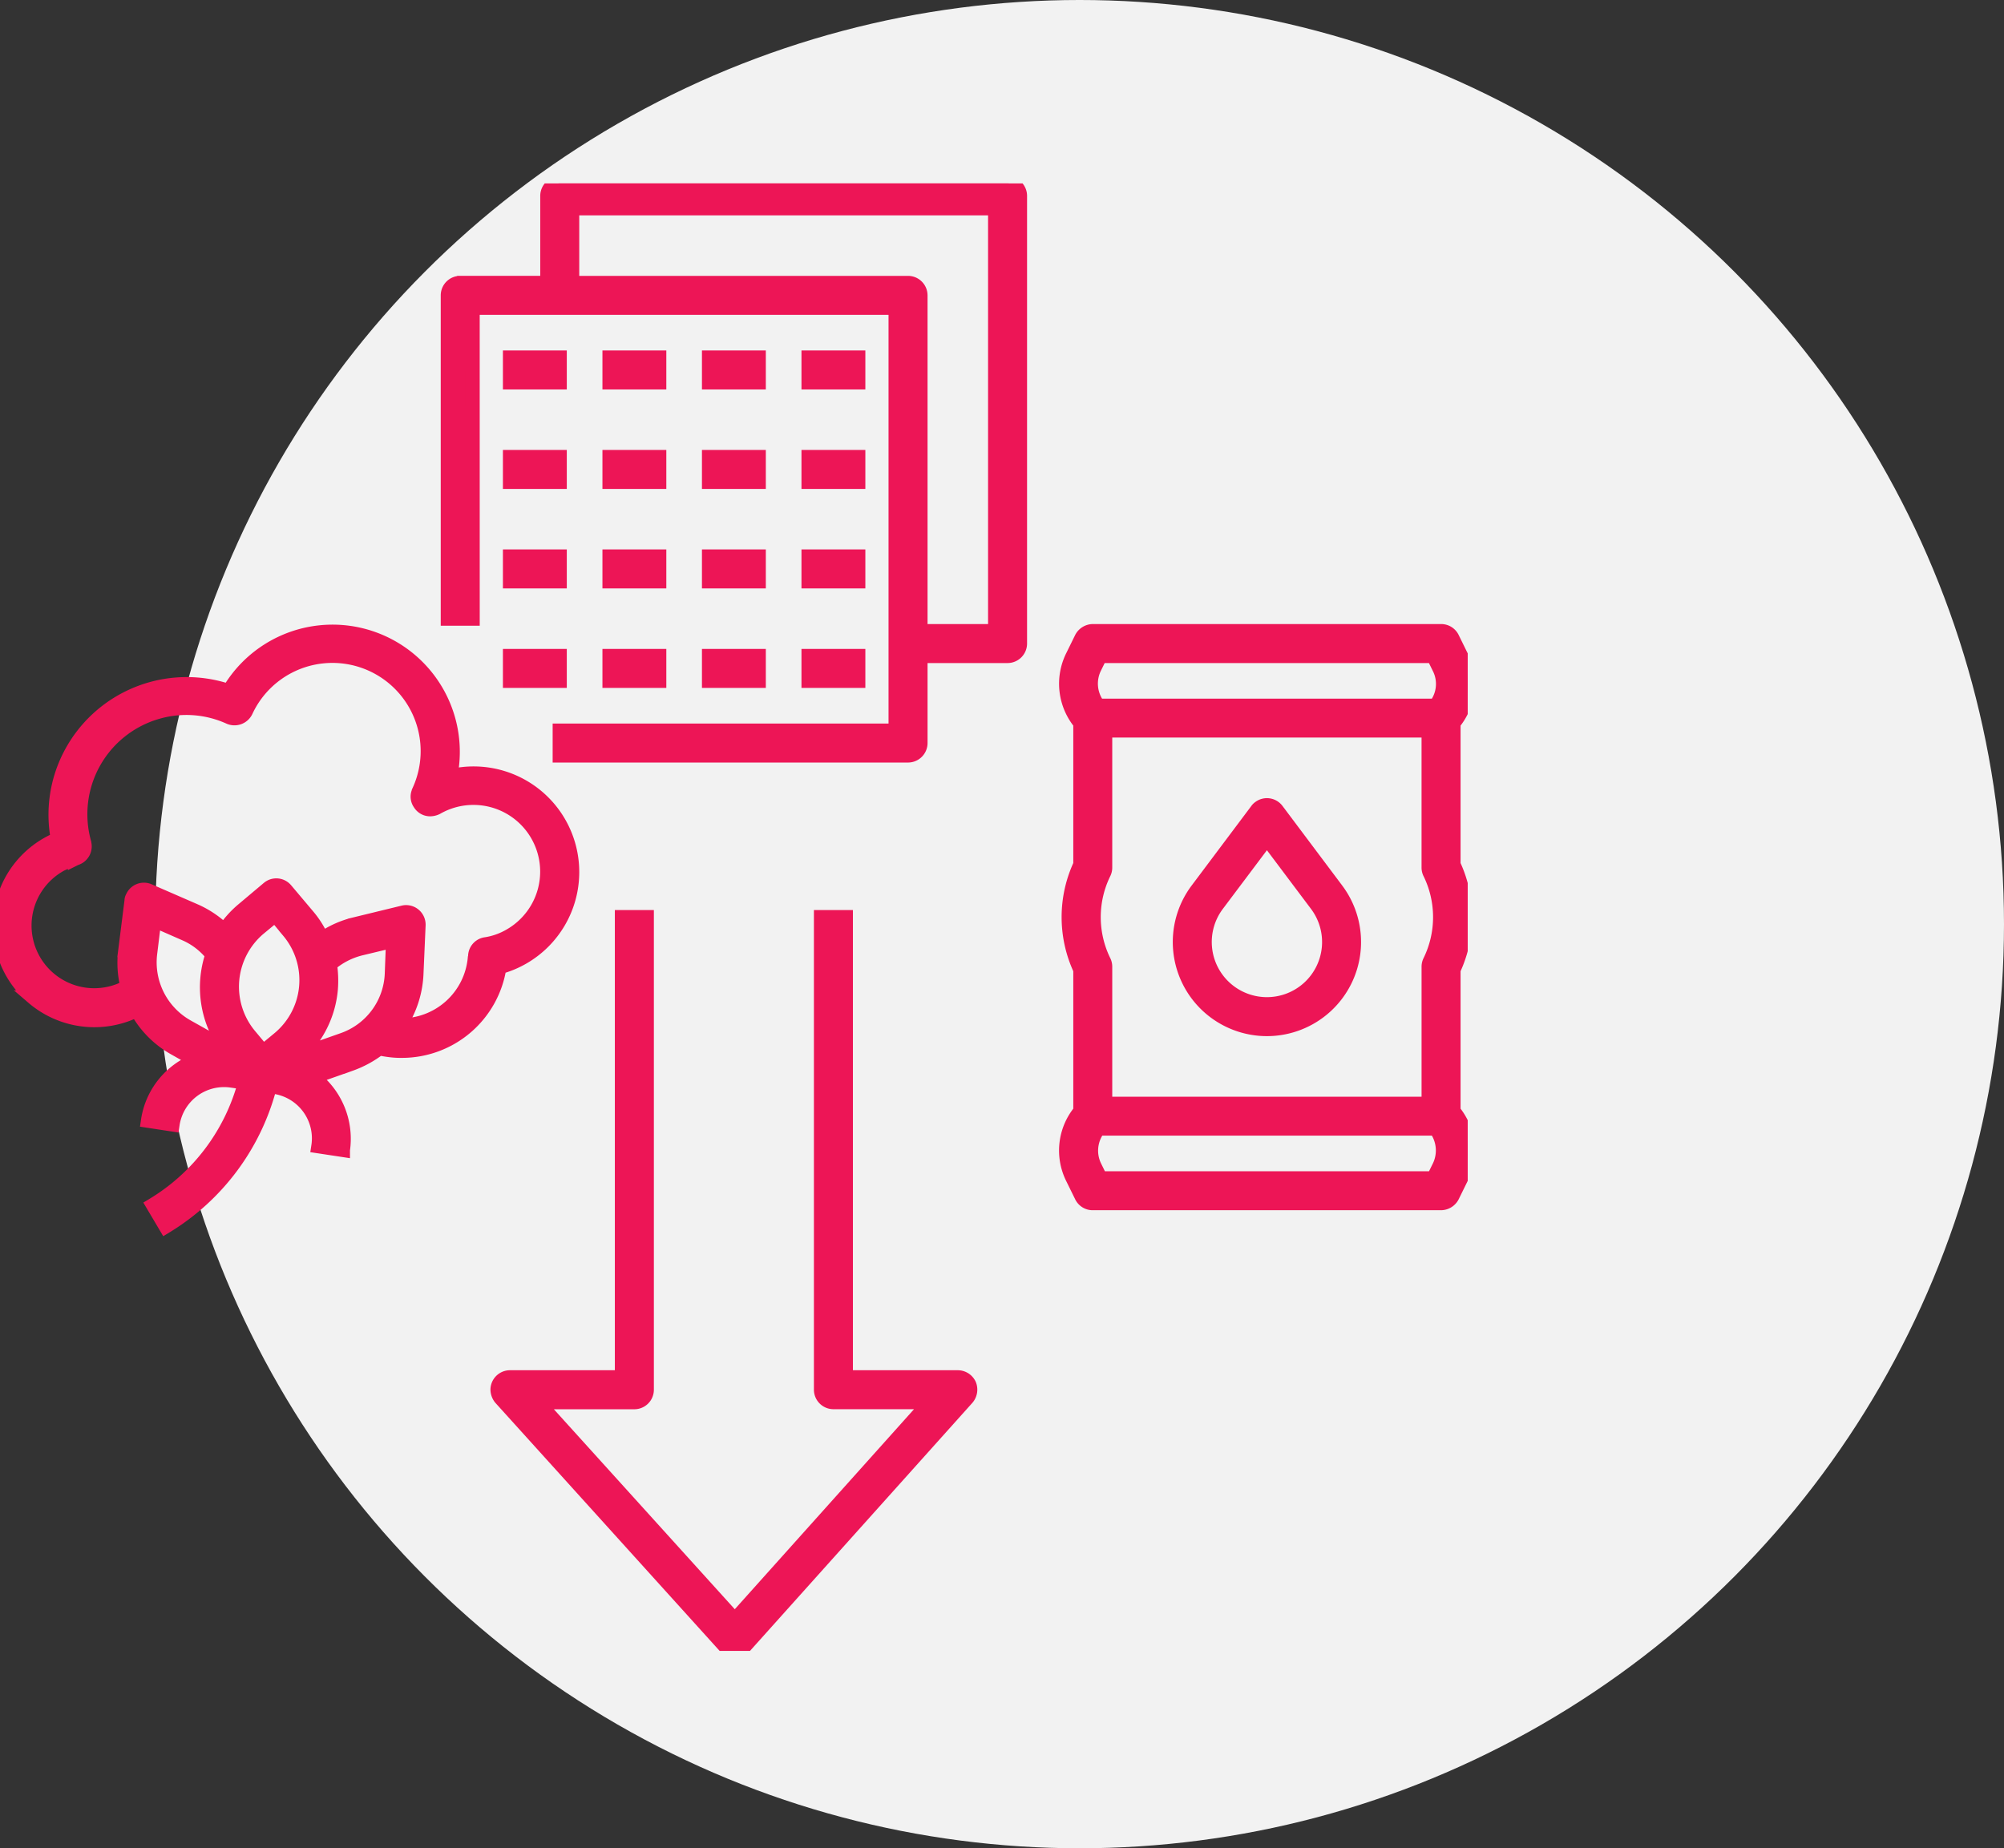 <svg xmlns="http://www.w3.org/2000/svg" xmlns:xlink="http://www.w3.org/1999/xlink" width="142" height="131" viewBox="0 0 142 131">
  <rect x="0" y="0" width="142" height="131" fill="#333333" stroke="none"/>
  <defs>
    <clipPath id="clip-path">
      <rect id="Rectangle_155" data-name="Rectangle 155" width="104" height="104.01" fill="#ed1556" stroke="#ed1556" stroke-width="1"/>
    </clipPath>
  </defs>
  <g id="Group_103" data-name="Group 103" transform="translate(-296 -3587)">
    <circle id="Ellipse_40" data-name="Ellipse 40" cx="65.5" cy="65.5" r="65.5" transform="translate(307 3587)" fill="#f2f2f2"/>
    <g id="Group_56" data-name="Group 56" transform="translate(296 3600)">
      <g id="Group_55" data-name="Group 55" clip-path="url(#clip-path)">
        <path id="Path_31" data-name="Path 31" d="M208.417,291.263a.9.9,0,0,0-.815-.529h-7.933V258.12h-1.763v33.495a.884.884,0,0,0,.881.881h6.831L191.8,307.921,177.853,292.5h6.831a.884.884,0,0,0,.881-.881V258.12H183.8v32.614h-7.933a.884.884,0,0,0-.881.881.99.99,0,0,0,.22.595L191.14,309.84a.916.916,0,0,0,.661.286.955.955,0,0,0,.661-.286l15.8-17.629A.932.932,0,0,0,208.417,291.263Z" transform="translate(-139.733 -206.116)" fill="#ed1556" stroke="#ed1556" stroke-width="1"/>
        <path id="Path_32" data-name="Path 32" d="M2.333,183.62a6.68,6.68,0,0,0,7.36.9,6.914,6.914,0,0,0,2.688,2.71l1.521.859a5.423,5.423,0,0,0-3.416,4.275l1.741.265a3.69,3.69,0,0,1,4.209-3.107l.926.132a14.485,14.485,0,0,1-6.523,8.682l.9,1.521a16.42,16.42,0,0,0,7.382-9.938l.33.044a3.69,3.69,0,0,1,3.107,4.209l1.741.264a5.472,5.472,0,0,0-2.115-5.156l2.688-.948a7.389,7.389,0,0,0,2.005-1.1,7.673,7.673,0,0,0,.992.154,5.8,5.8,0,0,0,.617.022,6.987,6.987,0,0,0,6.9-5.928,6.986,6.986,0,0,0-3.482-13.53,8.518,8.518,0,0,0-15.689-6.038,9.3,9.3,0,0,0-11.789,5.8A9.192,9.192,0,0,0,4.1,172.4,6.664,6.664,0,0,0,2.334,183.62Zm13.839,3.7-2.909-1.631a5.224,5.224,0,0,1-2.622-5.2l.286-2.336,2.16.948a5.031,5.031,0,0,1,1.961,1.5,7.187,7.187,0,0,0,1.1,6.677Zm3.614-.793-1.146.948-.948-1.146a5.408,5.408,0,0,1,.661-7.6l1.146-.948.948,1.146a5.386,5.386,0,0,1-.661,7.6m7.977-4.562a5.177,5.177,0,0,1-3.482,4.672l-3.129,1.1v-.066a7.13,7.13,0,0,0,2.292-4.65,7.685,7.685,0,0,0-.066-1.741,5.3,5.3,0,0,1,2.182-1.124l2.292-.551ZM5.309,173.792l.044-.022a.885.885,0,0,0,.617-1.08v-.022a7.533,7.533,0,0,1,5.2-9.277,7.375,7.375,0,0,1,5.09.375.9.9,0,0,0,1.168-.441,6.753,6.753,0,0,1,12.252,5.685v.022a.818.818,0,0,0,.066.837.85.85,0,0,0,.727.419,1.1,1.1,0,0,0,.463-.11,5.227,5.227,0,1,1,5.223,9.057,4.885,4.885,0,0,1-1.719.617.872.872,0,0,0-.771.815.373.373,0,0,1-.022.154,5.236,5.236,0,0,1-5.333,4.782,7.111,7.111,0,0,0,1.19-3.57l.154-3.526a.885.885,0,0,0-.837-.926.821.821,0,0,0-.242.022l-3.438.837a6.843,6.843,0,0,0-2.314,1.036,6.71,6.71,0,0,0-1.058-1.675L20.25,176a.874.874,0,0,0-1.234-.11l-1.807,1.521a7.05,7.05,0,0,0-1.322,1.476,7.013,7.013,0,0,0-2.093-1.41l-3.239-1.41a.879.879,0,0,0-1.168.463.444.444,0,0,0-.066.242l-.441,3.5a6.861,6.861,0,0,0,.154,2.6,4.94,4.94,0,1,1-4.716-8.682,9.284,9.284,0,0,1,.991-.4Z" transform="translate(0 -125.929)" fill="#ed1556" stroke="#ed1556" stroke-width="1"/>
        <path id="Path_33" data-name="Path 33" d="M402.4,181.492a8.806,8.806,0,0,0,0-7.448V164.018a4.37,4.37,0,0,0,.551-4.738l-.639-1.3a.878.878,0,0,0-.793-.485h-24.68a.92.92,0,0,0-.793.485l-.639,1.3a4.379,4.379,0,0,0,.551,4.738v10.026a8.8,8.8,0,0,0,0,7.448v10.026a4.37,4.37,0,0,0-.551,4.738l.639,1.3a.878.878,0,0,0,.793.485h24.68a.92.92,0,0,0,.793-.485l.639-1.3a4.38,4.38,0,0,0-.551-4.738Zm-1.014,13.971-.4.815h-23.6l-.4-.815a2.569,2.569,0,0,1,.264-2.71h23.887a2.612,2.612,0,0,1,.242,2.71Zm-.661-20.824a7.1,7.1,0,0,1,0,6.258.864.864,0,0,0-.088.4v9.7H377.719v-9.7a.865.865,0,0,0-.088-.4,7.1,7.1,0,0,1,0-6.258.865.865,0,0,0,.088-.4v-9.7h22.917v9.7a.865.865,0,0,0,.088.4m.4-11.855H377.235a2.569,2.569,0,0,1-.264-2.71l.4-.815h23.6l.4.815a2.521,2.521,0,0,1-.242,2.71Z" transform="translate(-299.407 -125.764)" fill="#ed1556" stroke="#ed1556" stroke-width="1"/>
        <path id="Path_34" data-name="Path 34" d="M421.813,219.108a.878.878,0,0,0-1.234-.176.673.673,0,0,0-.176.176l-4.231,5.641a6.17,6.17,0,1,0,9.872,0Zm-.705,13.75a4.407,4.407,0,0,1-3.526-7.052l3.526-4.694,3.526,4.694a4.407,4.407,0,0,1-3.526,7.052" transform="translate(-331.336 -174.683)" fill="#ed1556" stroke="#ed1556" stroke-width="1"/>
        <path id="Path_35" data-name="Path 35" d="M159.247,8.814h29.969V38.783h-23.8v1.763H190.1a.884.884,0,0,0,.881-.881v-6.17h6.17a.884.884,0,0,0,.881-.881V.881A.884.884,0,0,0,197.15,0H165.418a.884.884,0,0,0-.881.881v6.17h-6.17a.884.884,0,0,0-.881.881V30.85h1.763ZM166.3,1.763h29.969V31.732h-5.289V7.934a.884.884,0,0,0-.881-.881H166.3Z" transform="translate(-125.756)" fill="#ed1556" stroke="#ed1556" stroke-width="1"/>
        <rect id="Rectangle_139" data-name="Rectangle 139" width="3.526" height="1.763" transform="translate(36.136 12.34)" fill="#ed1556" stroke="#ed1556" stroke-width="1"/>
        <rect id="Rectangle_140" data-name="Rectangle 140" width="3.526" height="1.763" transform="translate(43.188 12.34)" fill="#ed1556" stroke="#ed1556" stroke-width="1"/>
        <rect id="Rectangle_141" data-name="Rectangle 141" width="3.526" height="1.763" transform="translate(50.239 12.34)" fill="#ed1556" stroke="#ed1556" stroke-width="1"/>
        <rect id="Rectangle_142" data-name="Rectangle 142" width="3.526" height="1.763" transform="translate(57.291 12.34)" fill="#ed1556" stroke="#ed1556" stroke-width="1"/>
        <rect id="Rectangle_143" data-name="Rectangle 143" width="3.526" height="1.763" transform="translate(36.136 19.391)" fill="#ed1556" stroke="#ed1556" stroke-width="1"/>
        <rect id="Rectangle_144" data-name="Rectangle 144" width="3.526" height="1.763" transform="translate(43.188 19.391)" fill="#ed1556" stroke="#ed1556" stroke-width="1"/>
        <rect id="Rectangle_145" data-name="Rectangle 145" width="3.526" height="1.763" transform="translate(50.239 19.391)" fill="#ed1556" stroke="#ed1556" stroke-width="1"/>
        <rect id="Rectangle_146" data-name="Rectangle 146" width="3.526" height="1.763" transform="translate(57.291 19.391)" fill="#ed1556" stroke="#ed1556" stroke-width="1"/>
        <rect id="Rectangle_147" data-name="Rectangle 147" width="3.526" height="1.763" transform="translate(36.136 26.442)" fill="#ed1556" stroke="#ed1556" stroke-width="1"/>
        <rect id="Rectangle_148" data-name="Rectangle 148" width="3.526" height="1.763" transform="translate(43.188 26.442)" fill="#ed1556" stroke="#ed1556" stroke-width="1"/>
        <rect id="Rectangle_149" data-name="Rectangle 149" width="3.526" height="1.763" transform="translate(50.239 26.442)" fill="#ed1556" stroke="#ed1556" stroke-width="1"/>
        <rect id="Rectangle_150" data-name="Rectangle 150" width="3.526" height="1.763" transform="translate(57.291 26.442)" fill="#ed1556" stroke="#ed1556" stroke-width="1"/>
        <rect id="Rectangle_151" data-name="Rectangle 151" width="3.526" height="1.763" transform="translate(36.136 33.494)" fill="#ed1556" stroke="#ed1556" stroke-width="1"/>
        <rect id="Rectangle_152" data-name="Rectangle 152" width="3.526" height="1.763" transform="translate(43.188 33.494)" fill="#ed1556" stroke="#ed1556" stroke-width="1"/>
        <rect id="Rectangle_153" data-name="Rectangle 153" width="3.526" height="1.763" transform="translate(50.239 33.494)" fill="#ed1556" stroke="#ed1556" stroke-width="1"/>
        <rect id="Rectangle_154" data-name="Rectangle 154" width="3.526" height="1.763" transform="translate(57.291 33.494)" fill="#ed1556" stroke="#ed1556" stroke-width="1"/>
      </g>
    </g>
  </g>
</svg>
